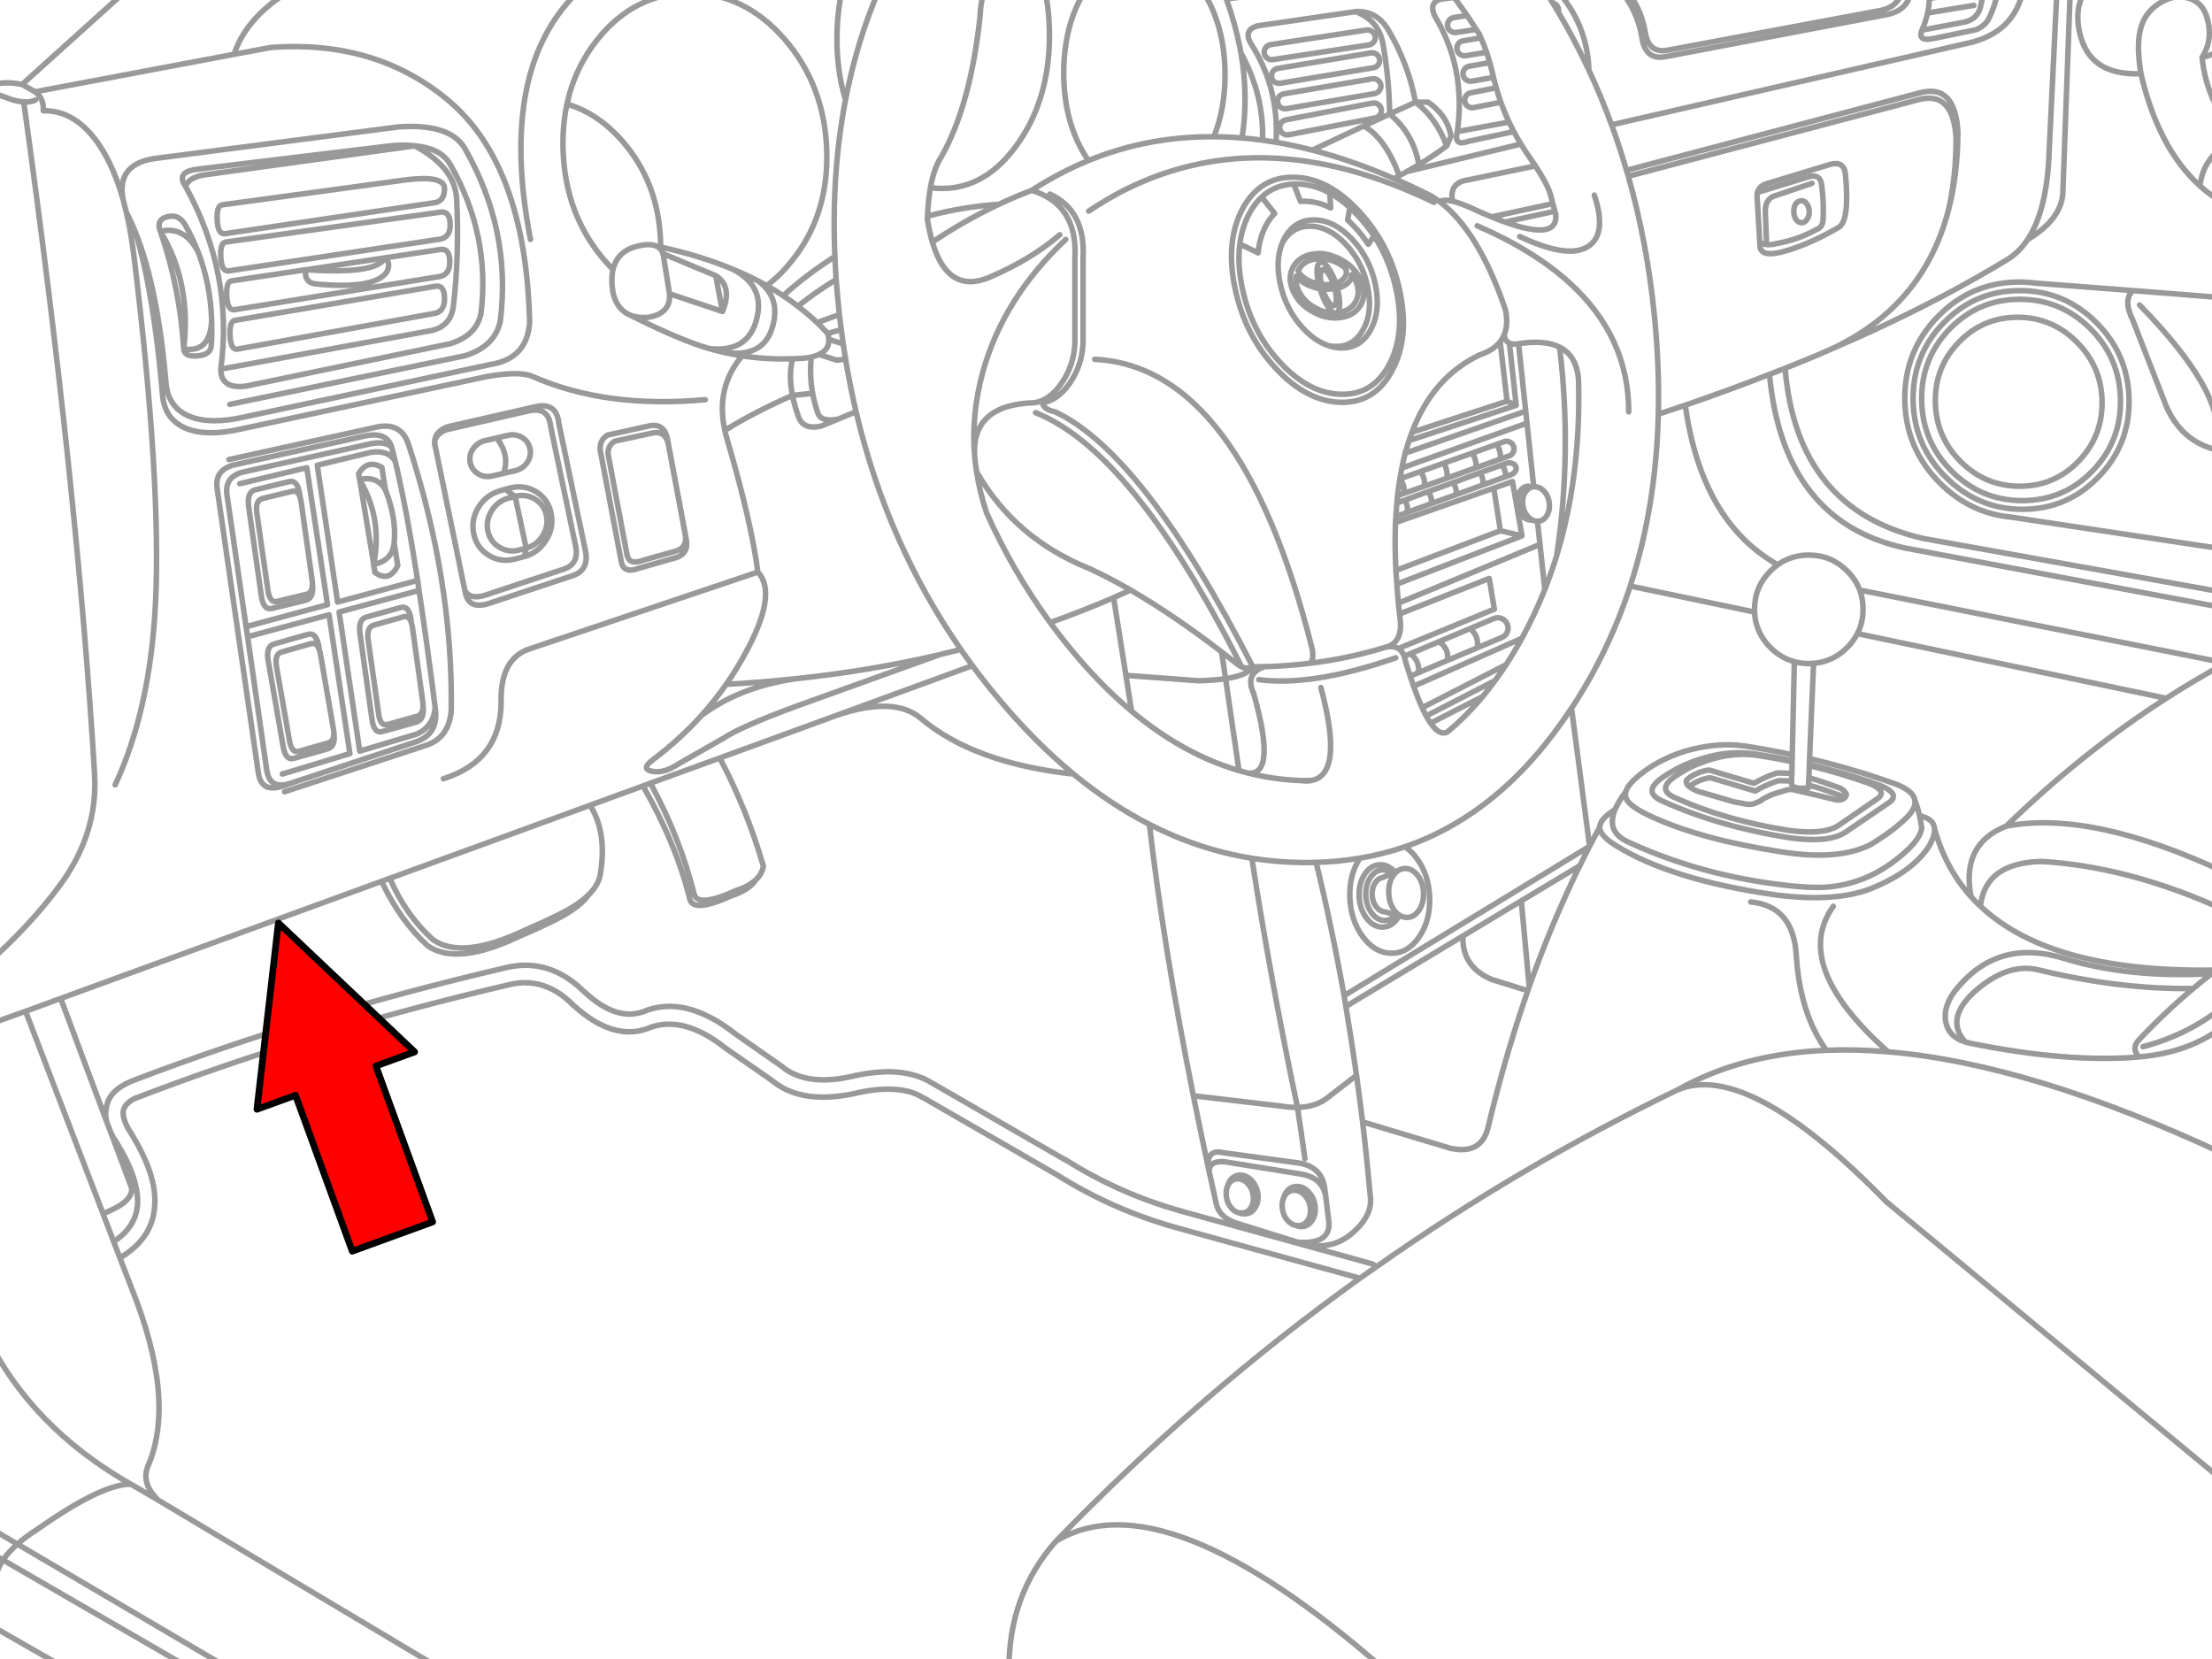 <svg xmlns="http://www.w3.org/2000/svg" xmlns:xlink="http://www.w3.org/1999/xlink" preserveAspectRatio="none" width="400" height="300" viewBox="0 0 400 300"><defs><path fill="#f00" d="M188.15-247.25v46h89.25v22.15l90.2-45.1-90.2-45.1v22.05h-89.25z" id="b"/><path id="a" stroke="#999" stroke-linejoin="round" stroke-linecap="round" d="M221.075-2.025q.351.915.675 1.825l15.05-1.825m-15.05 1.825q1.646 4.553 2.5 8.975l.15.8q4.204 7.663 3.9 15.775 1.217.163 2.45.375.606-9.869-4.6-17.925-1.311-2.392 1.25-3.125l17.725-2.575h.025q3.788-.198 5.85 3.25 3.653 6.103 4.975 13.125h2.275q3.51 2.434 4.125 6.15l-.775 1.775q-2.292 1.732-5.025 3.375-1.043.632-2.15 1.25l20.6-4.975q-.672-1.115-1.275-2.25l-8.2 1.75q-2.548.948-2.1-1.4l.075-.35q1.641-11.428-4.125-21-.987-2.28 1.025-2.925l2.525-.35q-.571-.779-1.15-1.55m87.1 0q.041.885 0 1.75l8.325-1.425m45.275 9q-1.086 2.467-4.3 3.075.719 6.714 4.3 11.55m-24.9-23.95q-2.318 2.32-1.75 6.775 1.305 9.028 11.3 8.575-.855-5.147-.075-8.075.733-2.955 3.375-4.625 2.685-1.707 5.175-1 2.454.653 3.35 3.175 1.382 4.23-.775 7.575m-23.825-12.4l-1.325 36.3q.084 5.163-6.4 9.05-.211.313-.425.6-1.388 1.873-3.225 3-11.195 6.81-24.575 12.975-3.492 1.594-7.125 3.15l-1.125.5-1.2.525q-3.041 1.276-6.175 2.525 2.139 25.563 25 30.775l54.7 9.8m-30.525-109.2l-1.425 29.45q-.361 10.611-3.9 15.9m35.85-17.075q-4.159 2.619-4.675 7.375 2.159 1.933 4.675 3.325m-15.35-23.625q3.123 13.448 10.675 20.3m-36.55-35.65q-.274 2.662-1.7 5.525-.699 1.221-2.25 1.875l-7.5 1.55q-2.902.663-2.4-1.15l.125-.325q.672-1.514 1.025-3.1.267-1.289.325-2.625m-1.35 5.725l7.55-1.425q2.22-.43 2.925-2.375.508-1.837.6-3.675m7.25 0q-1.496 7.921-9.975 9.825l-64.475 14.775q1.483 4.039 2.7 8.225l52.9-13.975q6.518-1.854 7.025 7.025-.03 7.824-1.75 14.3-4.546 17.193-21 24.9m17.275-60.7l8.35-1.375m-24.45 40.15q2.019-1.16 1.25-9.5-.215-2.701-3-1.825l-11.35 3.45q-1.303.448-1.575 1.55l9.325-2.85q1.991-.547 2.275 1.4.432 3.151.275 6.225-.008 1.558-1.3 1.975-3.131 1.768-7.15 2.5-1.002.26-1.775.175-.715-.07-1.225-.45l.025.7q.133 2.257 4.75.875 4.616-1.379 9.475-4.225zm-5.75-4.25q.437.583.45 1.4.004.829-.425 1.425-.373.579-.95.575-.586.004-1.025-.575-.393-.596-.4-1.425-.022-.817.35-1.4.43-.58 1.025-.575.58-.005.975.575zm-32.6-6.075l.325 1.075 52.275-13.8q6.505-1.866 7 7-.021 7.088-1.425 13.075m50.2 61.2l-38.875-5.85q-7.357-.679-12.825-6.15-6.24-6.235-6.35-15.05-.111-8.815 5.975-15.05 6.074-6.247 14.775-6.25.902-.001 1.775.075.595.043 1.175.125l17.55 1.35 16.8 1.325m-51 4.475q5.656-5.798 13.75-5.8 8.07.002 13.85 5.8 5.795 5.79 5.9 13.975.101 8.172-5.55 13.95-5.631 5.81-13.7 5.825-8.095-.015-13.9-5.825-5.795-5.778-5.9-13.95-.101-8.185 5.55-13.975zm1.1 1.1q5.202-5.331 12.65-5.325 7.442-.006 12.775 5.325 5.332 5.335 5.425 12.875.098 7.54-5.1 12.875-5.202 5.33-12.65 5.325-7.442.005-12.775-5.325-5.332-5.335-5.425-12.875-.098-7.54 5.1-12.875zm1.65 2.4q4.359-4.475 10.6-4.475 6.234 0 10.7 4.475 4.484 4.463 4.575 10.775.07 6.337-4.3 10.825-4.346 4.475-10.575 4.475-6.247 0-10.725-4.475-4.472-4.488-4.55-10.825-.083-6.312 4.275-10.775zm31.45-9.3q-1.846 1.645 0 5.4l6.05 15.575q3.191 7.158 10.75 8.125m-15.6-26.5q15.479 15.85 13.925 24.45m1.675 40.3l-66.2-13.2q.602 1.617.6 3.475.002 2.409-1.025 4.4l55.85 11.7q5.303-3.412 10.775-6.375zm-66.625-5.325q-.685 1.36-1.85 2.525-2.572 2.576-6.075 2.85l-.725 17.225q8.064 1.905 15.75 4.675 3.042 1.206 3.3 2.875.511 1.27.85 2.8 2.542.515 2.7 2.3 1.956 7.167 6.6 12.325-1.842-9.51 6.35-12.75 13.817-13.395 28.95-23.125m-63.775-6.325q-.418.044-.85.05-1.377-.01-2.625-.35l-.375 16.825-.025 1.075v.2l-.05 2.125-.05 1.375v.35q.023 1.238 3.05.85v-.5l.075-1.325.1-2.175v-.2l.025-1.075m75.275-27.2l-58.125-10.9q-21.903-4.817-24.4-31.375-7.349 2.858-15.225 5.575 2.939 21.078 16.725 28.85 2.45-1.753 5.625-1.75 4.047-.004 6.925 2.875 1.557 1.557 2.275 3.45m-9.275 35.25l1.05.3q1.468.408 4.85 1.65.338.161.625.4.277-.231.35-.675-.111-.264-.3-.45-.392-.435-.9-.675-3.394-1.242-4.875-1.65l-.725-.225m6.45 3.675l-.025.025q-.589.474-1.45.325-3.975-.977-7.95-1.875-.7-.075-1.4.2-1.282.342-2.525.8l-1.25.625q-.268.2-.575.4-.436.271-.95.425-.306.158-.65.2-.818.081-1.675-.15-.775-.157-1.55-.275l-5.625-1.65q-1.318-.259-2.45-1.1l-.075-.05q-.629-.517-.4-1.15.707-.699 1.725-1.125.818-.385 1.675-.575.348-.115.775-.075l8 2.375q1.983-1.171 4.2-1.875 1.61.005 2.65.1m.05-2.325q-3.437-.719-6.95-1.25-3.938-.516-7.875.475-4.666 1.138-8.25 3.575-4.508 2.919 0 4.675 9.972 4.477 22.6 6.475 6.971.961 10.025-.95l7.65-5.2q2.714-1.637-1.175-3.275-6.296-2.269-12.9-3.825m0 .2q5.592 1.349 10.95 3.275 3.464 1.463 1.025 2.925l-6.8 4.675q-2.737 1.696-8.975.825-11.287-1.779-20.2-5.775-4.03-1.568 0-4.175 3.204-2.18 7.375-3.2 3.512-.886 7.025-.425 3.274.494 6.475 1.175m22.2 6.975q.213 1.351-1.375 3-2.408 2.454-6.675 5.025-5.802 2.905-15.875 1.325-14.258-2.151-23.375-6.25-4.048-1.82-4.825-3.25-.341-.651-.15-1.4-1.346 1.762-1.95 3.225-1.631 3.989 2.25 5.8 11.407 5.298 24.45 7.325 7.632 1.171 11.525.9 6.509-.506 11.85-4.4 5.141-3.786 5.375-6.325-.15-1.145-.375-2.175m9.3 14.625q.805.897 1.7 1.725.853-7.854 11.025-8.1 16.089.946 33.35 8.9m-110.45-18.275q-2.775 1.711-2.775 3.2v.075q.08 1.476 2.925 3.225 10.085 6.266 29.05 8.95 10.909 1.361 17.3-1.25 7.473-3.071 10.35-7.7 1.031-1.841.925-3.075m52.675 59q-35.132-16.436-61.075-18.625-5.804-.491-11.15-.275-15.316.631-26.85 7.125 12.776-5.251 37.7 20.275l61.375 50.85m0-82.95q-6.177 5.084-15.7 5.9-1.171.111-2.45.175-12.195.583-28.05-2.65-.472-.1-.9-.225-3.068-.936-3.55-3.7-.537-3.04 2.275-6.275 7.434-8.728 19.075-5.15 11.696 3.61 26.725 2.775 1.275-.069 2.575-.175m-15.7 15.225q-1.474-1.55 0-3.1 4.595-4.882 9.8-9.275-13.32.194-27.925-3.35-5.643-1.401-11.675 3.975-5.35 4.929-1.6 9.05m-23.875-24.55q-7.663 10.692 9.9 26.325m-24.85-27.1q7.724.728 8.25 9.65.673 10.614 5.45 17.175m57.25-.65q8.533-2.252 14.975-7.65m-5.9-2.875q1.633-1.361 3.325-2.675m-41.8-12.2q13.208 12.433 44.375 11.5m-39.725-25.975q15.497-2.96 39.725 8.425m-121.2-159.85q5.747 6.296 6.025 14.725 2.255 4.823 4.1 9.875m54.075-24.6q-.092 3.638-3.975 4.6l-40.225 7.65q-3.746.805-4.4-3.475-.809-4.932-4.1-8.775m51.15 0q-.29 3.054-3.775 3.9l-38.475 7.175q-3.579.746-4.2-3.275-.73-4.353-3.575-7.8m-19.1 44.8q4.759 2.242 8 2.575 2.765.28 4.425-.825 3.387-2.269 1.05-9.25m29.925 8.5l-.475-7.9q-.073-.596.05-1.075m9.875-1.65l-7.05 2.375q-1.381.674-1.4 2.575l.225 6.125m-38.65-43.675q.505.817 1 1.65.065-.267.025-.55-.09-.548-.55-.875-.223-.157-.475-.225-.784-1.297-1.6-2.575m-16.25 1.55q1.209 1.618 2.35 3.275.848 1.248 1.65 2.525.281.407.55.825.156.345.3.7.541 1.196 1.025 2.6.297.896.575 1.875.353 1.269.675 2.675v.025q.226.934.5 1.85.366 1.33.825 2.625.652 1.815 1.475 3.575.418.866.875 1.725m-8.45-21l-2.4.375q-.547.09-.875.55-.335.45-.25 1 .078.548.525.875.462.347 1.025.275l3.625-.55m.85 1.525l-3.2.525q-.562.092-.9.55-.324.465-.225 1.025.092.55.55.875.464.336 1.025.25l3.775-.625m.575 1.875l-3.725.65q-.551.105-.875.575-.324.453-.225 1 .092.551.55.875.465.336 1.025.25l3.925-.675m.5 1.875l-4.6.9q-.554.107-.875.575-.325.471-.225 1.025.12.555.6.875.457.312 1 .2l4.925-.95m-7.875 5.3l9.35-1.725m-23.95-12.275q-.477-.323-1.05-.225l-16.825 2.8q-.549.092-.875.55-.324.452-.225 1 .091.563.55.9.464.323 1.025.225l16.825-2.8q.549-.092.875-.55.323-.453.225-1-.079-.563-.525-.9zm-.25-3.225q-.09-.548-.55-.875-.449-.347-1-.275l-17.375 2.65q-.548.09-.875.55-.335.462-.25 1.025.09.548.55.875.449.335 1 .25l17.375-2.65q.547-.09.875-.55.336-.45.25-1zm-3.525-4.475q4.221 1.624 4.95 5.9 1.108 6.371 1.2 12.625l4.675-2.15q3.831 2.944 5.625 7.925m-13.475-12.15l-15.975 2.725q-.551.092-.875.55-.324.466-.225 1.025.092.551.55.875.465.323 1.025.225l15.95-2.725q.551-.105.875-.575.336-.453.25-1-.104-.551-.575-.875-.453-.323-1-.225zm1.05 4.6q-.457-.312-1-.2l-15.65 3.025q-.554.107-.875.575-.325.471-.225 1.025.107.555.575.875.47.324 1.025.225l15.65-3.05q.554-.107.875-.575.325-.47.225-1.025-.12-.555-.6-.875zm7.4 10.925q-1.004-5.632-5.275-9.15l-4.675 2.15q3.967 2.295 6.4 9 .712-.372 1.4-.75m20.6-4.975q.79 1.29 1.675 2.55.509.725.95 1.4 2.069 3.114 2.7 5.125l.075.275q.194.71.375 1.425l.375 1.375.15.525q.519 4.904-9.175 1.425-1.143-.406-2.425-.925-1.58-.65-3.375-1.475-2.25-1.03-3.7-1.375-1.647-.375-2.275.125 7.073 5.384 11.875 19.575.533 2.662-.275 4.55.217 1.077.975 1.425.637.305 1.65.1 4.754-.726 7.425.625 3.113 1.564 3.425 5.925l.025 1.45q.25 16.515-4 30.4l-.025.075q-.947 3.049-2.1 5.975-1.814 4.57-4.15 8.825-.406.743-.825 1.475-.988 1.709-2.025 3.3-.978 1.489-2 2.875-1.087 1.499-2.225 2.875-2.929 3.517-6.175 6.225l-.275.225q-1.394.642-2.975-1.625-.396-.561-.8-1.3-.357-.679-.725-1.5-.757-1.642-1.55-3.875-.312-.871-.625-1.825-.448-1.352-.9-2.875-.069-.393-.175-.725-.347-.957-1.05-1.4-.841-.516-2.2-.275-6.651 2.064-13.7 2.925-4.095.519-8.325.625-3.61 1.239-1.95 4.85 4.226 14.892-.975 14.4 4.692 1.185 9.55 1.35h.85q.475.007.95 0 6.051-1.032 1.775-16.825m14.175-92.55q-.443.242-.925.525 3.269 1.402 6.6 3.075.852.504 1.675 1.125m-16.675 3.275q.669.607 1.325 1.325 1.346 1.448 2.4 3.075m1.05-1.5q-1.274-1.927-2.875-3.65-.741-.797-1.5-1.475m-.8 10.95q.484 1.13-.425 2-.522.487-1.325.725-.457-1.353-1.1-2.4-.822-1.38-1.475-1.425-.68-.057-.8 1.25-.078 1.134.3 2.7-.848-.16-1.65-.525-1.594-.726-2.075-1.85l-.025-.05.1-.15q.919-1.64 3.075-1.95 2.164-.305 4.3.9.586.331 1.075.725l.025.05zm28.85-8.35l9.025-1.95m-11.45 1.025l11.075-2.4m-18.15-.45q-.588-3.352 2.75-3.825l12.25-2.55m-5.675 30.625q-.279.629-.7 1.175l1.25 10.75 1.65.75-1.225-11.25m-1.675-.25q-1.224 1.551-3.7 2.375-8.481 4.024-12.25 14l17.2-5.625m-26.45-17.425q-1.092 1.938-3.65 2.3-2.554.357-5.075-1.075-2.531-1.424-3.55-3.8-1.015-2.383.075-4.325l.025-.025q1.107-1.91 3.65-2.275.815-.126 1.625-.075l1.3.275 1.15.4q.487.203.975.475 2.53 1.423 3.55 3.8 1.015 2.383-.075 4.325zm-.95-.55q-.919 1.628-3.075 1.925l-.3.05q-.133.067-.3.05h-.175q-1.772.023-3.525-.975-2.138-1.211-3-3.225-.558-1.318-.35-2.475.681.953 2.15 1.625 1.042.472 2.15.65.49 1.71 1.25 2.975.727 1.22 1.325 1.425l.475-.05q.396-.215.475-1.2.109-1.317-.4-3.225 1.194-.28 1.925-.975.708-.683.7-1.5.447.592.75 1.275.85 2.011-.075 3.65zm-2.65 8.35q3.565.074 5.375-3.275 1.851-3.343.875-8.15-.988-4.797-4.225-8.25-3.208-3.418-6.775-3.475-3.577-.076-5.425 3.25-.269.498-.475 1.025l.05-.075q1.738-3.136 5.1-3.075 3.356.058 6.375 3.275 3.044 3.243 3.975 7.75.929 4.513-.8 7.65-1.713 3.146-5.075 3.075-.634-.019-1.25-.15 1.117.391 2.275.425zm9.275 4.075q-3.104 5.884-9.275 5.75-6.184-.127-11.825-6.2-5.578-6.023-7.325-14.45-1.754-8.43 1.35-14.325 3.164-5.851 9.35-5.725 6.157.122 11.725 6.15 5.639 6.068 7.4 14.5 1.752 8.438-1.4 14.3zm-3.275-24.325q2.882 4.405 4.025 9.875 1.641 7.89-1.3 13.375-2.904 5.499-8.675 5.375-5.779-.109-11.05-5.775-5.215-5.627-6.85-13.5-.891-4.303-.425-7.9.379-2.995 1.7-5.5.973-1.804 2.25-3 2.374-2.207 5.8-2.35h.675q3 .063 5.85 1.625 1.848 1.008 3.625 2.65m32.25 50.35q-.897.081-1.475.9-.627.937-.525 2.225.102 1.282.875 2.175.776.938 1.85.825-.455-.232-.85-.7-.773-.905-.875-2.2-.102-1.275.525-2.2.578-.819 1.475-.9l-1.225-11.5-22.625 8.1q-.187.966-.35 1.975l3.7-1.325 4.25-1.525 5.075-1.8 4.4-1.575 1.4-.5q.522-.191 1.025.05.51.244.7.775.192.535-.05 1.05-.244.509-.775.7l-1.575.575-4.425 1.575-5.175 1.85-4.125 1.475-3.625 1.275-1.225.425q-.07.657-.125 1.325l1.475-.525 4.175-1.525 4.45-1.6 4.925-1.8 4-1.425.725-.275q.535-.19 1.05-.025.51.159.7.575.179.417-.075.85-.231.433-.75.625l-1 .375-4.075 1.475-4.9 1.775-4.425 1.6-4.375 1.6-2.075.75-.075 1.1 17.775-6.225 3.375-1.2 1.725 9.825-22.625 8.725q.106 1.691.275 3.45l25.6-10.625-.45-4.2q-.505.004-.95-.225m-15.375-7.575q.062-1.495-.6-2.7m15.025-7.225l-.225-2.175-21.8 7.6q-.327 1.296-.6 2.675m20.675-11.325l-19.375 6.375q-.374 1.106-.7 2.275m1.225-3.775q-.277.735-.525 1.5m-2.2 11.275q-.106 1.205-.175 2.45m5.825-4.5q.701.92.625 2.15m-4.8-.625q.578 1.112.425 2.225m-.55-3.45q.032-1.66-.8-2.6-.248 1.47-.425 3.025m4.125-4.35q.907 1.121.725 2.65m9.3-3.325q.175-1.55-.7-2.65m5.45 2.125q.635.876.65 2.125m-1.7-5.825q.884 1.027.725 2.65m-18.95 11.475q-.162 4.072.075 8.65l18.9-7.175-1.2-7.7m7.225-.25h.175q1.008.002 1.775.9.774.925.875 2.2.103 1.295-.525 2.2-.621.93-1.625.925m-6.7 1.725l3.9.925m-7.6-11.4q.628.883.575 2.175m-5.5-.375q.797.933.6 2.15m11.3-27.3l1.3 12.2m44.075-6.65q1.425-.545 2.825-1.1m-55.675-25.775q10.299 4.485 16.725 10.35 10.685 9.749 10.675 23.3m-.075-42.6q3.41 12.036 4.725 25.275.912 9.178.7 17.75 2.457-.811 4.875-1.625m-22.95-71.075q3.012 5.105 5.525 10.5m-70.075-14.725q4.216 6.393 4.275 15.375.024 6.342-2.025 11.375 2.521.013 5.1.225 1.185-7.49-.2-15.375m-27.525 28.6q3.06-2.05 6.2-3.675 6.658-3.391 13.7-4.85 19.748-4.109 42.55 6.95m-24.15-.175q.429-.031.875-.025 2.344.043 4.575 1.2m-16.025-12.65q1.835.148 3.7.4m-.8 20.375q.254-2.711 1.425-4.95.694-1.273 1.575-2.175m.25-12.875q3.244.557 6.575 1.425l9.3-4.375m-57.725-24.8q.912 4.097.875 8.75-.088 11.346-5.775 19.325-5.685 8.031-13.65 8.025-1.069.007-2.1-.125-.4 2.257-.525 5.15 6.192-1.685 12.95-2.175 2.949-1.398 5.9-2.5 4.992-3.239 10.275-5.4l-.15-.175q-3.806-5.658-4.275-13.425-.07-1.019-.075-2.075-.012-2.746.375-5.25.838-5.686 3.7-10.125m-28.7 41.125l-.025.525q.364 2.309.9 4.15 6.043-4.03 12.075-6.85m-2.625-38.95q-.741 2.446-.825 5-1.72 16.049-7 25.375-1.334 1.997-1.975 5.6m18.325.475q8.352 2.571 7.8 12.225v15.35q-.156 4.014-2.375 7.25-1.635 2.37-3.6 3.2-.656.275-1.35.375-11.405.334-10.8 9.675.128 1.403.35 2.8 6.883 12.092 20.425 17.525 3.577 1.661 7.425 3.875 7.698 4.473 16.45 11.175 1.523 1.166 3.075 2.4l.125.075q.206.148.425.25l-.225-.5-.025-.025q-19.51-38.492-37-45.45m2.575-39.525q6.492 2.997 6 11.55v15.35q-.156 4.014-2.375 7.25-2.183 3.151-4.95 3.575.118 1.207 2.275 1.65 15.971 7.466 35.75 46.1 1.052-.004 2.1-.025m-52.05-35.25q.563 3.727 1.8 7.425 4.719 10.584 11.5 19.85 5.856-2.062 11.475-4.5 1.55-.672 3.075-1.375m-11.725-63.4q-11.368 10.675-15.025 24.075-2.085 7.612-1.45 15.125m64.3-30.225q-.712.054-1.4 0 .351 1.129.875 1.975.585.987 1.05 1.025.486.034.575-.9.063-.896-.275-2.175-.391.057-.825.075zm-1.775-2.65q.076-.934.55-.9.477.038 1.075 1.025.421.692.725 1.575-.428.105-.925.15-.637.028-1.25-.05-.233-1.039-.175-1.8zm1.425 12.875q-2.342-.777-4.525-3.1-3.211-3.429-4.2-8.225-.845-4.086.35-7.125m-63.225-.275q2.836 9.656 10.55 6.275 7.346-3.17 12.5-7.6m5.2-13.425q10.73-4.388 22.65-4.3m5.025 95.875q.925.405 2.025-.025-.913 1.544-4.925 2.15l2.425 16.625q.633.184 1.275.35l.4.1m-27.775-74.825q26.421 1.313 39.25 52.025.491 2.066-.225 2.925m-35.6-11.85l2.225 14.05 13.075.975q2.878-.066 4.95-.375l-.725-4.85m16.175 23.275q-.809.154-1.8 0m-45.375-28.575q1.155 1.584 2.375 3.125 5.984 7.583 12.35 12.9l-1.025-6.475m20.45 17.225q-10.123-2.963-19.425-10.75m-207.15 56.825l7.15-2.55 6.35-2.325 58.025-21.175 1.5-.55 36.2-13.2 9.575-3.5 1.35-.5 12.525-4.55 21.225-7.75 24.475-8.95q-1.071-1.445-2.1-2.925-1.813.458-3.65.875l-.225.075-25.5 9.175q-10.436 3.819-13.55 5.925l-8.15 4.65q-2.647 1.753-4.75 1.325-2.099-.395.125-2.075 4.851-3.64 8.775-8 2.427-2.687 4.5-5.65 1.78-2.56 3.3-5.325 6.119-11.051 2.425-14.975l-41.6 14q-5.009 1.894-4.825 9.5-.057 10.586-10.45 13.875m71.2-11.5q10.334-3.473 15.1.55 9.641 8.146 27.65 10.1-7.176-5.913-13.9-14.025-2.272-2.734-4.375-5.575m-10.675 74.025q-4.645-1.331-11.6.35l-1.25.225h.05q-6.942 1.129-10.9-2.05l-.1-.1-8.275-5.775q-9.248-7.31-16.85-4.075-4.501 1.546-9.65-2.8-.512-.434-1.025-.9l-.025-.025q-6.274-6.122-14.025-4.275-36.449 8.515-67.975 20.625l-.075.05q-3.782 1.646-4.225 4.575-.288 1.147 0 2.5l.85 2.225q.411.817 1 1.7 4.011 6.492 3.775 11.125-.307 4.157-4.325 6.75l1.125 2.925.25-.125q5.736-3.502 6.05-9.325.424-5.452-4.25-13.025l-.025-.05q-1.622-2.441-1.4-4.125.387-1.435 2.425-2.325l-.05.05q31.329-12.036 67.55-20.5 6.168-1.419 11.175 3.475l.025.05q.575.52 1.15 1 6.766 5.7 12.775 3.35l.025-.025q6.214-2.388 13.875 3.7l.075.05 8.15 5.675.075.075h.025q4.822 4.039 13.3 2.675h.05l1.225-.225.1-.025q6.075-1.481 10.125-.4 1.366.371 2.5 1.075h.05l24.125 13.925.05.025q9.903 6.254 21.35 9.5l33.475 9.225 1.625-1.15 1.275-.875q-.308-.462-.85-.625l-34.7-9.575h.025q-11.032-3.137-20.575-9.175h-.075l-24.175-13.95q-1.497-.92-3.3-1.4zm70.15-38.425q-4.538-.064-8.95-.775 3.327 21.615 8.25 45.05 3.467-.055 5.7-1.95l4.975-3.85q-.881-6.295-1.925-12.45l-.325-1.95q-2.184-12.338-5.05-24.1-1.323.042-2.675.025zm-8.95-.775q-9.574-1.542-18.525-6.125 2.537 22.01 7.95 49.075l15.95 1.875q1.534.251 2.875.225.701 4.603 1.35 9.275m-28.125-60.45q-7.057-3.601-13.725-9.1m130.35-20.325q-2.416-.643-4.325-2.55-2.696-2.696-2.875-6.425l-22.475-4.7q-3.75 11.499-10.225 21.5l-.4.575 3.275 24.975q.897-1.736 1.825-3.425m28-38.925v-.5q-.004-4.047 2.875-6.925.629-.627 1.325-1.125m-27.475 41.05q.292-1.077 1.7-2.35 3.53-3.222 8.95-4.975 5.878-1.683 10.85-.95 4.353.668 8.6 1.575m-18.625 5.775q.626-.56 1.475-.925.818-.385 1.675-.575.361-.116.8-.075l7.975 2.375q1.983-1.171 4.2-1.875 1.412.001 2.375.075m-71.1-32.175q.089.966.2 1.95l16.225-6.425.925 5.55-17.35 7.125m12.95-3.6q1.684 1.372 1.3 3.475l4.45-1.875q.707-.297 1-1 .282-.713-.025-1.425-.296-.708-1-1-.699-.294-1.4 0l-4.325 1.825-5.6 2.35q1.88 1.336 1.5 3.4l5.4-2.275m-14.7-14q.069 1.215.175 2.475m2.4 16.65l1.475-.625q.353-1.989-1.4-3.45l-1.15.475m2.55 2.975l5.25-2.225m-1.5-3.4l-5.15 2.175m-2-7.175l.175 1.45q.215 3.765-2.575 4.525m6.5 10.975l15.175-7.775m-14.45 9.275l12.45-6.4m-11.65 7.7l9.425-4.825m-12.5-1.85l19.575-8.675m-31.825 66.575l21.175-12.75 10.55-6.35 10.575-6.35q.862-1.768 1.75-3.5l-44.375 27m41.125-52q-12.448 18.996-30.125 25.075 1.128.726 2.1 2.025 2.219 2.959 2.375 7.125.134 4.166-1.875 7.125-2.003 2.967-5 2.975-2.998-.008-5.2-2.975-2.206-2.959-2.35-7.125-.149-4.146 1.825-7.1-3.849.662-7.925.775m16.1 1.1q1.325.001 2.3 1.3.964 1.298 1.025 3.125.057 1.827-.825 3.125-.869 1.299-2.175 1.3-.347-.002-.675-.1l-.075-.025-.675-.15-.225.35q-1.123 1.663-2.8 1.675-1.672-.012-2.9-1.675-1.225-1.651-1.3-3.975-.073-2.324 1.05-3.975 1.122-1.651 2.8-1.65 1.491.003 2.625 1.325l.575-.275q.224-.142.475-.225.373-.152.8-.15zm-4.1 1.65l1.75-.8q-.74-.601-1.65-.6-1.363.004-2.275 1.35-.911 1.339-.85 3.225.07 1.886 1.075 3.225.994 1.346 2.35 1.35 1.177-.004 2.025-1l-2.05-.575q-.874-.047-1.525-.925-.679-.903-.725-2.175-.041-1.273.575-2.175.533-.793 1.3-.9zm3.675 7.075q-.328-.082-.625-.275-.218-.135-.425-.325-.262-.247-.5-.575-.165-.218-.3-.45-.665-1.155-.7-2.675-.053-1.269.35-2.275.179-.454.45-.85l.125-.175q.142-.197.3-.35.229-.239.475-.4m-1.075.475l.5-.2m.175 7.75l.575.175m1.05-12.5q-3.932 1.347-8.125 2.05m18.625 14.075q-.232 5.597 5.225 7.875l6.5 2.025.25-.75-1.425-15.5m12.35-9.875l-.025.025m-1.75 3.5q-5.04 10.258-9.15 21.85m-48.9-55.5q9.767 1.278 24.775-3.95m-15.075-91.8q7.197 1.858 14.775 5.15m29.925 30.475q2.309 19.124-.55 37.775m-3-2.1l.875 8.15m20.525-31.7q-.405 16.708-5.075 31.075m-157.75-2.525q-1.203-9.193-5.6-24.15-.22-.744-.375-1.475-1.712-7.752 3.125-13.475-1.791-.275-3.55-.675-1.233-.297-2.45-.65-5.422-1.594-14.2-6.025-2.378-.938-3.125-3.95-.433-2.508-.025-4.3-.712-.729-1.4-1.525-7.242-8.29-7.625-20.075-.146-4.402.7-8.325 1.411-6.572 5.6-11.8 6.697-8.282 16.575-8.275 9.878-.007 17.125 8.275 7.268 8.343 7.675 20.125.37 11.785-6.35 20.075-2.093 2.623-4.5 4.425 1.541.869 2.975 1.825 4.454-4.01 9.35-7.075-.642-15.062 1.925-28.375-1.603-5.154-1.55-11.3.031-4.653 1-8.75m-38.35 59.025q.819.324 1.825.4.603.041 1.275 0 3.125-.468 3.8-2.575.244-.743.175-1.7l-1.175-7.25q-.154-.459-.425-.8-.321-.369-.8-.575l-.325-.125q-1.433-.417-4.05.425-2.794 1.071-3.45 3.95m-8.325-29.925q5.581 1.614 10.05 6.725 6.529 7.513 6.875 18.125.019.504.025 1 7.081 1.54 12.95 3.975 1.492.608 2.9 1.275.92.436 1.8.9.773.405 1.525.825m-19.975-7.15l.8.175m-97.225-8.65q.314 1.151.6 2.375.897 1.73 1.7 3.75 4.012 10.038 5.475 27.175.39 4.402 4.325 6 3.737 1.478 9.85.075l44.55-9.5q6.589-1.043 7.025-7.625-.711-28.626-14.975-40.35-13.006-10.711-31.775-9.35l-6.7 1.25-35.975 6.775q1.62 1.208 1.475 3.425 6-.119 10.325 6.5 2.491 3.844 4.1 9.5-1.291-6.708 6.6-7.475l43.2-5.6q2.515-.179 4.55.025 5.581.548 7.5 3.95 8.403 14.741 6.375 31.1-.929 4.602-6.375 6.3l-42.55 8.8m-17-30.975q3.272 10.857 4.85 29.35.39 4.402 4.325 6 3.737 1.478 9.85.075l44.55-9.5q5.84-1.013 8.175 0 13.249 5.839 31.25 4.2m-46.125-10.125l-36.825 7.65q-4.674.665-4.675-3.05 2.322-17.24-6.4-33.1-1.725-2.507 1.95-3.025l35.525-4.3q2.183-.153 3.95.025 4.824.464 6.475 3.4 7.292 12.774 5.55 26.95-.818 3.983-5.55 5.45zm13.9 21.5q.789-1.144.525-2.475-.266-1.341-1.425-2.05-1.152-.715-2.55-.4l-2.075.475q2.437 3.079 1.25 6.4l2.075-.475q1.405-.321 2.2-1.475zm-5.525-4.45l-2.05.475q-1.405.32-2.2 1.475-.789 1.143-.525 2.475.266 1.341 1.425 2.05 1.152.715 2.55.4l2.05-.475m-.725 13.375q-1.667-.989-2.1-2.925-.402-1.935.675-3.675 1.072-1.743 3-2.275l1.225-.325h.025l-1.8-1.3-.825.25q-2.565.701-4 3-1.403 2.297-.85 4.85.56 2.564 2.75 3.875 2.199 1.324 4.75.625l1.625-.425h.025l.325-1.525-1.225.325q-1.933.527-3.6-.475zm4.5 1.675q2.548-.718 3.95-3.025 1.426-2.278.875-4.825-.549-2.57-2.75-3.9-2.188-1.317-4.75-.625l-.8.2m1.8 1.3l2 9.35q1.936-.528 3-2.275 1.073-1.736.65-3.675-.413-1.931-2.075-2.925-1.648-.993-3.575-.475zm16.725-11.1q-1.813 1.118-1.2 3.45l3.675 19.45q.409 2.225 3.2 1.175l6.475-1.85q2.664-.704 2.025-3.625l-3.35-17.9q-.574-2.736-2.975-2.425l-7.85 1.725zm.225 4.175l3.275 17.425q.371 1.992 2.875 1.05l5.8-1.625q2.391-.632 1.825-3.25l-3-16.05q-.507-2.439-2.65-2.15l-7.05 1.525q-1.624.994-1.075 3.075zm-13.3-9.3l-15.975 3.65q-2.164.907-2.225 2.65.248-1.371 2.05-2.125l14.95-3.425q3.603-.82 3.975 2.825l4.525 21.65q.629 3.182-2.1 4.125l-14.325 4.75q-2.739.838-3.625-.925l.1.425q.585 3.104 4.175 2l15.3-5.075q2.918-1.017 2.25-4.425l-4.825-23.1q-.4-3.883-4.25-3zm37.4-9.2q4.465.685 9.125.525.871-.018 1.75-.075.897-.073 1.625-.225.803-.189 1.4-.475 1.871-.867 1.775-2.725-.029-.498-.2-1.075-.912-1.003-1.9-1.95-1.643-1.565-3.5-2.975-1.273-.987-2.65-1.9m6.15 4.875l4-1.475q-.091-.919-.175-1.85-.229-2.256-.4-4.475-3.563 2.161-6.925 4.825m-.95 9.5q-.755 2.913-.025 6.625l3.65-.375q-.581-3.191-.25-6.55m1.4-.475l3.2 1.025q.942-.056 1.6-.225-.226-1.358-.425-2.725l-2.6-.8m-.2-1.075l2.45-.7q-.185-1.353-.35-2.725m.7 5.3q-.183-1.281-.35-2.575m-15-8.775q.672.495 1.2 1.05 2.247 2.39 1.675 5.875-1.165 7.29-9.35 5.925m1.775-15.025q3.317 1.67 4.3 4.25.655 1.669.325 3.725-1.173 7.289-8.85 6.4m2.875-7.925q1.007-3.608-1.65-5.25l1.225 6.475q.265-.643.425-1.225zm12.225 16.4q.352 1.75 1.025 3.675.812 2.676 4.25 1.85l2.95-1.225q-3.147.587-3.65-1.175-.606-1.723-.925-3.5m4.575 4.675l3.275-1.35q-1.101-4.688-1.9-9.55m-9.6 6.6q-6.649 2.894-12.225 6.325m-1.65-27.975l-9.525-3.975m-86.375-12.225q.825-1.773 3.975-2.1l37.475-5.175q7.304 3.835 7.6 9.65.508 10.046-.6 19.4-.441 3.47-3.825 4.325l-38.225 7m81.15-13.625l9.575 3.2m20.55-5.775q-.138-2.091-.225-4.15m-95.675 2.4l.1-.025h-.1v.025q-.362 2.165 1.6 2.525 10.876 1.082 13.075-2.175.751-1.66-.35-2.525-1.531 3.024-14.225 2.15l14.225-2.15 9.775-1.475q1.853-.402 1.925 1.975.115 2.372-1.625 2.85l-37.4 6.05q-1.18.039-1.3-2.5-.118-2.527.825-2.725l13.475-2.025m23.325-12.125l-38.05 5.625q-1.189.033-1.3-2.5-.114-2.533.85-2.725l33.625-4.575q6.582-.732 6.625 1.575.041 2.295-1.75 2.6zm-37.375 12.35q-1.208.035-1.325-2.5-.12-2.531.85-2.725l38.625-5.375q1.915-.383 2 2 .117 2.367-1.675 2.825l-38.475 5.775zm-18.075-51.025l-19.175 17.3 2.35 1.325m-7.7.15l3.65 1.325q2.776.714 4.125 0m16.425 20.325q.888 3.805 1.425 8.325 4.904 40.394 3.85 62.25-.943 19.318-7.3 32.95m17.45-84.125q-.227-6.496-2.475-12.3-2.451-4.649-6.775-3.675v.05q5.604 9.226 4.2 21.225 4.855.767 5.05-5.3.097 2.328-.075 4.75-.108 1.601-2.475 1.8-2.379.232-2.5-1.25-.667-10.919-4.2-21.225l-.025-.05-.075-.15q-.651-2.029 1.425-2.5 2.016-.498 3.175 1.575 1.318 2.314 2.275 4.75m-6.8-3.675h.025m49.8 14.8l-35.975 6.525q-1.135.071-1.25-2.45-.11-2.533.8-2.75l36.125-6.15q1.781-.426 1.85 1.95.118 2.372-1.55 2.875zm-32.375 36.2l2 13.925q.328 2.34 1.675 2l5.275-1.275q1.095-.265 1.1-1.825v-.2q-.018-.317-.075-.675l-1.95-13.9q-.075-.519-.2-.9-.427-1.383-1.475-1.125l-5.325 1.3q-1.355.328-1.025 2.675zm7.825-2.85l-.075-.55q-.376-2.706-1.925-2.325l-6.125 1.475q-1.557.387-1.175 3.1l2.275 16.025q.376 2.706 1.925 2.325l6.1-1.475q1.517-.371 1.225-2.9m-11.725 9.5l-.275-1.825-3.425-23.625q-.594-3.346 2.7-4.3l22.875-5.075q2.883-.679 4.175.525-.905-2.94-5.125-1.95l-23.6 5.225q-3.405.991-2.8 4.45l7.4 51.075q.513 3.893 4.6 2.425l1.15-.4q-3.734 1.164-4.225-2.475l-3.45-24.05 14.725-3.975 3.775 25.1-12.225 3.7m-7.7-52.5l12.125-2.9 3.75 24.775-14.725 3.975m34.225-32.5l-.05-.275q-.07-.361-.075-.7-.07.466.125.975l5.325 25.9m-31.6 34.95l22.825-7.55q.355-.125.675-.275 3.118-1.449 2.825-5.175l-.075-.675q-.345 3.368-3.275 4.725l-10.375 3.1-3.725-25.15 14.45-3.9q-.124-.929-.25-1.825l-14.475 3.925-3.675-24.75 9.7-2.325q3.128-.482 4.4 1.625-.276-1.14-.55-2.175l-.1-.4m-5.975 4.825l.175 1.05h.025q3.164-.743 4.65 1.875l-.65-4.075q-2.598-1.541-4.2 1.15zm.175 1.05l.025.05v-.05m0 .05q4.151 7.028 2.525 15.2v.075q3.376-.648 3.7-3.875.455-4.477-1.575-9.575m-28.3-5.5l26.175-5.75q4.89-1.297 6.3 3.025 8.042 24.663 7.725 48-.336 5.072-4.675 6.45l-25.475 8.35m16.125-41.2l-.025.075h.025m-.025 0l.25 1.475q2.591 1.851 4.125-1.25l-.65-4.1m-6.175 16.45l2.175 15.5q.354 2.602 1.9 2.15l6.1-1.7q1.509-.443 1.225-2.9-.01 1.529-1.1 1.85l-5.275 1.475q-1.342.401-1.65-1.85l-1.9-13.45q-.322-2.268 1.025-2.65l5.325-1.5q1.041-.299 1.45 1.025l-.05-.55q-.367-2.602-1.925-2.15l-6.125 1.7q-1.549.439-1.175 3.05zm11.4 13.05v-.175q-.006-.293-.05-.625l-1.875-13.45q-.075-.493-.2-.85m-25.875 6.925l2.7 15.475q.442 2.6 1.975 2.15l6.05-1.7q1.507-.444 1.15-2.9.036 1.516-1.05 1.825l-5.25 1.5q-1.336.386-1.725-1.875l-2.35-13.425q-.393-2.266.95-2.65l5.275-1.5q1.039-.286 1.5 1.05l-.075-.55q-.455-2.612-2-2.175l-6.075 1.725q-1.536.441-1.075 3.05zm11.875 13.025v-.175q-.03-.293-.1-.625l-2.325-13.425q-.089-.493-.225-.85m20.975 10.55q-1.496-11.846-2.925-21.225m-6.775 52.6q3.404 7.186 8.375 11.675 5.272 3.622 16.525-1.725 6.465-2.758 9.075-4.425 2.334-1.504 3.5-3.125-1.031 1.036-2.575 2.025-2.61 1.68-9.075 4.45-11.24 5.335-16.5 1.7-4.988-4.487-7.825-11.125m-73.025 15.65q8.122-7.251 13.35-14.375 6.934-9.419 6.275-20.2-3.116-51.799-12.775-121.2m122.5 110.7q6.888-5.162 16.925-6.65-6.113.653-12.425 1m-24.85 38.025q1.752-1.752 2.075-3.65 1.275-7.594-1.85-12.5m9.575-3.5q5.983 10.416 8.475 20.5.649 2.482 7.475-.625 3.271-1.053 4.45-2.9-1.272 1.2-3.675 1.975-6.826 3.107-7.475.625-2.497-10.085-7.9-20.075m12.525-4.55q4.915 9.261 7.9 19.575-.257 1.385-1.375 2.45m-61.15-54.15q-2.097-13.404-4.05-21.525m-6.425 3.35l2.525 15.2m-45.9 125.475l1.975 5.125q8.3 20.518 3.1 32.55-1.272 3.062 1.825 6.125l51.6 30.8m-60.075-97.1l3.7 9.875q.263 2.572-5.175 4.625l1.925 5.075m-23.075 16.925q8.222 16.728 26.2 26.95.823.484 1.675.95l3.225 1.9m-31.1 4.625l5.675 3.35q1.539-1.359 3.675-2.725 11.653-8.201 16.85-8.1m-26.2 11.9l3.075 1.8q.953-1.433 2.6-2.875l38.85 22.825m-41.45-19.95l34.475 19.95m241.25-122.9q-4.123 11.849-7.275 25.075-1.33 4.598-6.7 3.425l-15.9-4.775q.789 6.671 1.4 13.5.449 3.5-3.425 6.75-3.633 3.031-8.725 1.825l-1-.325-11-3.425q-3.173-1.001-3.725-3.575-.55-2.466-1.075-4.9l-.15-.6-.275-1.325q-1.386-6.457-2.625-12.65m16.775 17.45q.741-1.051 1.95-1.05 1.211-.001 2.15 1.05.977 1.054 1.15 2.575.154 1.521-.6 2.575-.696 1.051-1.9 1.05-.521-.003-1-.2-.801-.145-1.475-.875-.825-.932-.975-2.275-.122-1.123.3-1.95.133-.488.4-.9zm-.4.9l.175-.325q.644-.926 1.7-.925 1.07-.001 1.9.925.854.931 1 2.275.15 1.343-.5 2.275-.627.913-1.7.9-.216.008-.425-.025m-7.7-5.35q.162 1.299-.45 2.2-.609.897-1.65.9-.216.007-.425-.025.468.181.975.175 1.157-.005 1.825-1.025.726-1.012.575-2.475-.162-1.463-1.1-2.475-.906-1.021-2.075-1.025-1.176.004-1.9 1.025-.253.4-.375.875l.175-.325q.626-.897 1.65-.9 1.028.003 1.825.9.817.888.95 2.175zm-8.2-5.45q-.067-2.96 2.65-2.375l13.725 1.875q4.244.665 4.75 4.6l.2 1.55.575 4.75q.11 3.857-5.675 3.425m-15.95-12.5q-.316-2.238 2.7-2.05l13.95 2.25q3.85.667 4.4 4.125m-15.65 2.875q-.774-.155-1.425-.875-.788-.901-.925-2.2-.125-1.069.275-1.85m-39.575 87.65q-.089-13.656 8.5-23.35 25.814-26.643 54.975-47.55m4.6 70.9q-40.116-35.142-59.575-23.35m-186.325-95.825l14 36.575m-7.65-38.9l8.275 22.175m229.575 26.4q25.992-18.298 54.6-32.075m-58.125-2.6q.584 4.181 1.1 8.425m-72.65-85.425q-13.348-19.235-18.95-43m-11.05 48.3q13.551-1.427 26.125-4.35m-64.8-120.425q-15.213 14.019-9.15 45.325m56.975-25.275q2.044-10.58 6.125-20.05m-106.05 0q-8.395 4.965-10.65 11.85m-44.85 283.6l1.425.825q-.575-.65.35-8.875.183-1.631 1.3-3.275m3.45-266.825q-4.596-.903-6.525.925m15.05 285.85l-13.625-7.8m248.525-250.075l1.05-1.5m-4.775-2.9l.4-2.225m-3.475.05l-.15-2.7m-6.525-1.625l1.225 3.15m-10.975 7.7l3.3 1.6m3-7.125l-2.35-2.975" fill="none"/><path id="c" stroke="#000" stroke-width="3" stroke-linejoin="round" stroke-linecap="round" d="M-.006 18.385h74.298v-18.382l75.11 37.555-75.11 37.576v-18.444h-74.298v-38.304z" fill="none"/></defs><use xlink:href="#a"/><g transform="matrix(-.115 -.316 .316 -.115 163.465 257.293)"><use xlink:href="#b"/><use xlink:href="#c" transform="matrix(1.201 0 0 1.201 188.2 -269.3)"/></g></svg>